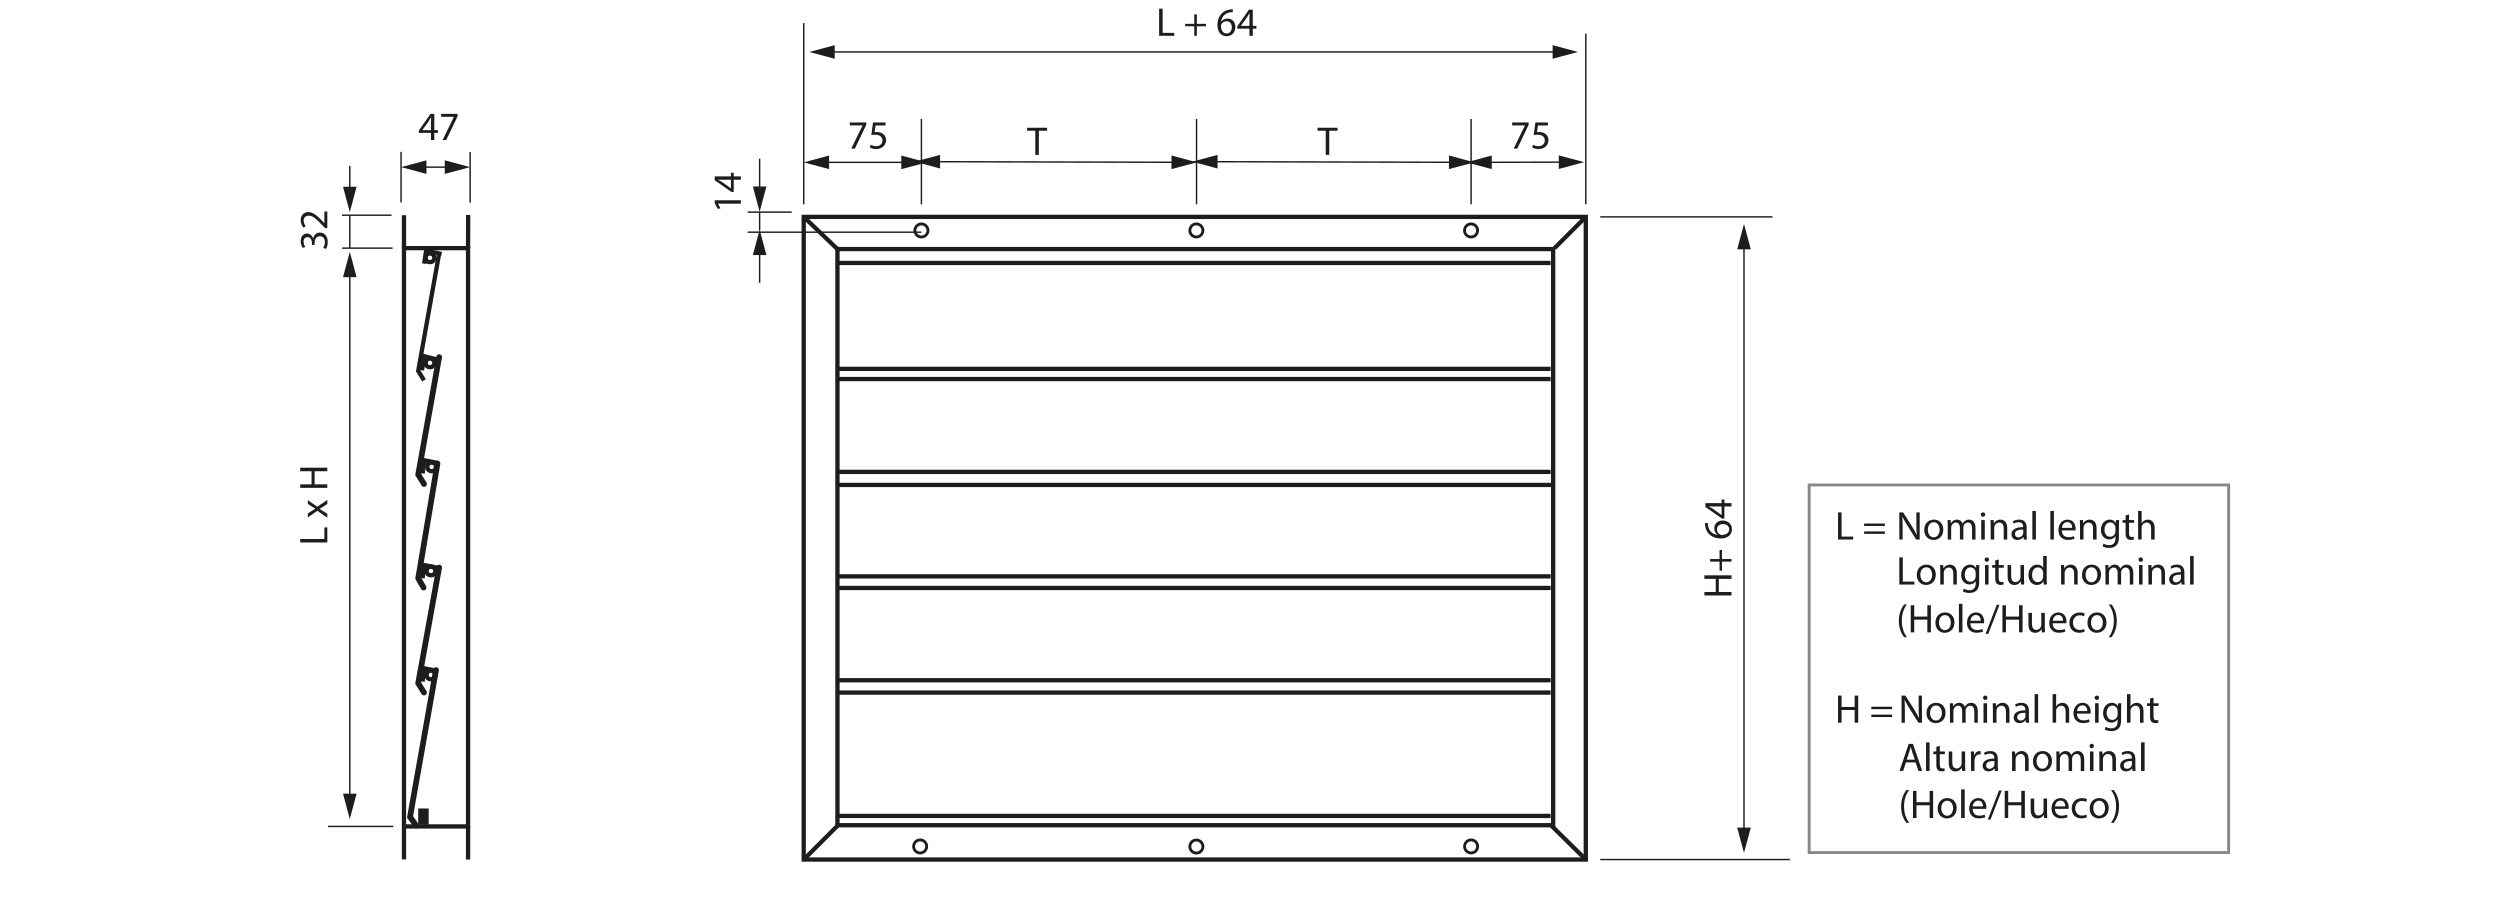 <?xml version="1.0" encoding="UTF-8"?>
<svg id="Capa_1" xmlns="http://www.w3.org/2000/svg" version="1.1" viewBox="0 0 435.274 158.223">
  <!-- Generator: Adobe Illustrator 29.2.1, SVG Export Plug-In . SVG Version: 2.1.0 Build 116)  -->
  <g>
    <path d="M320.022,89.215h.609v4.209h2.018v.512h-2.627v-4.721Z" fill="#1d1d1b"/>
    <path d="M324.558,91.575v-.42h3.614v.42h-3.614ZM324.558,92.948v-.421h3.614v.421h-3.614Z" fill="#1d1d1b"/>
  </g>
  <g>
    <path d="M330.69,93.936v-4.721h.665l1.514,2.389c.35.553.623,1.051.847,1.533l.015-.007c-.057-.63-.07-1.204-.07-1.939v-1.976h.574v4.721h-.616l-1.499-2.396c-.329-.525-.645-1.064-.883-1.575l-.021.007c.035.595.049,1.162.049,1.946v2.018h-.574Z" fill="#1d1d1b"/>
    <path d="M338.342,92.213c0,1.253-.868,1.8-1.688,1.8-.917,0-1.624-.673-1.624-1.744,0-1.135.742-1.8,1.681-1.8.974,0,1.632.707,1.632,1.744ZM335.652,92.248c0,.742.427,1.303,1.029,1.303.589,0,1.029-.554,1.029-1.317,0-.574-.287-1.303-1.016-1.303s-1.043.673-1.043,1.317Z" fill="#1d1d1b"/>
    <path d="M339.118,91.463c0-.35-.008-.637-.028-.917h.539l.028.546h.021c.189-.322.505-.623,1.064-.623.463,0,.812.28.96.68h.014c.105-.189.238-.337.379-.441.203-.154.427-.238.749-.238.448,0,1.113.294,1.113,1.471v1.996h-.602v-1.919c0-.651-.238-1.044-.736-1.044-.35,0-.623.26-.728.561-.028.084-.05.196-.05.309v2.094h-.602v-2.031c0-.539-.238-.932-.708-.932-.385,0-.665.309-.763.616-.035.092-.05.196-.05.302v2.045h-.602v-2.473Z" fill="#1d1d1b"/>
    <path d="M345.642,89.593c.008.211-.146.379-.392.379-.218,0-.371-.168-.371-.379,0-.217.161-.385.385-.385.231,0,.378.168.378.385ZM344.956,93.936v-3.39h.616v3.39h-.616Z" fill="#1d1d1b"/>
    <path d="M346.594,91.463c0-.35-.008-.637-.028-.917h.546l.035.561h.014c.169-.322.561-.638,1.121-.638.469,0,1.197.28,1.197,1.442v2.024h-.616v-1.954c0-.546-.203-1.002-.784-1.002-.406,0-.722.288-.826.631-.028.077-.042.182-.042.287v2.038h-.616v-2.473Z" fill="#1d1d1b"/>
    <path d="M352.356,93.936l-.05-.427h-.021c-.189.266-.554.504-1.037.504-.686,0-1.036-.483-1.036-.974,0-.819.729-1.268,2.038-1.261v-.07c0-.28-.077-.784-.771-.784-.315,0-.645.098-.883.252l-.14-.406c.28-.182.687-.301,1.113-.301,1.037,0,1.289.707,1.289,1.387v1.268c0,.294.014.581.056.812h-.56ZM352.264,92.206c-.672-.015-1.436.104-1.436.763,0,.399.267.589.581.589.441,0,.722-.28.82-.567.021-.063.034-.133.034-.196v-.588Z" fill="#1d1d1b"/>
    <path d="M353.853,88.963h.616v4.973h-.616v-4.973Z" fill="#1d1d1b"/>
    <path d="M356.988,88.963h.616v4.973h-.616v-4.973Z" fill="#1d1d1b"/>
    <path d="M358.983,92.353c.014.834.546,1.177,1.163,1.177.44,0,.707-.077.938-.175l.104.441c-.217.098-.588.21-1.128.21-1.043,0-1.666-.687-1.666-1.709s.602-1.828,1.59-1.828c1.106,0,1.4.974,1.4,1.597,0,.126-.014.225-.021.287h-2.381ZM360.79,91.911c.007-.392-.161-1.001-.854-1.001-.623,0-.896.574-.945,1.001h1.8Z" fill="#1d1d1b"/>
    <path d="M362.148,91.463c0-.35-.008-.637-.028-.917h.546l.035.561h.014c.169-.322.561-.638,1.121-.638.469,0,1.197.28,1.197,1.442v2.024h-.616v-1.954c0-.546-.203-1.002-.784-1.002-.406,0-.722.288-.826.631-.028.077-.042.182-.042.287v2.038h-.616v-2.473Z" fill="#1d1d1b"/>
    <path d="M368.952,90.546c-.014.245-.027.519-.027.932v1.968c0,.777-.154,1.254-.483,1.548-.329.309-.806.406-1.233.406-.406,0-.854-.098-1.127-.28l.154-.469c.224.14.574.266.994.266.63,0,1.093-.329,1.093-1.184v-.378h-.015c-.188.314-.553.567-1.078.567-.841,0-1.442-.715-1.442-1.653,0-1.148.749-1.8,1.526-1.8.588,0,.91.308,1.058.588h.014l.028-.511h.539ZM368.315,91.884c0-.105-.008-.196-.035-.28-.112-.357-.413-.651-.861-.651-.589,0-1.009.497-1.009,1.281,0,.666.336,1.219,1.001,1.219.379,0,.722-.238.854-.63.035-.105.05-.225.05-.329v-.609Z" fill="#1d1d1b"/>
    <path d="M370.688,89.572v.974h.882v.469h-.882v1.828c0,.421.119.658.462.658.161,0,.28-.021.357-.042l.028.463c-.119.049-.309.084-.547.084-.287,0-.519-.092-.665-.26-.175-.182-.238-.482-.238-.882v-1.85h-.525v-.469h.525v-.812l.603-.161Z" fill="#1d1d1b"/>
    <path d="M372.263,88.963h.616v2.115h.014c.098-.175.252-.329.441-.435.182-.104.399-.175.63-.175.455,0,1.184.28,1.184,1.449v2.018h-.616v-1.947c0-.546-.203-1.009-.784-1.009-.399,0-.715.28-.826.617-.035.084-.042.175-.042.294v2.045h-.616v-4.973Z" fill="#1d1d1b"/>
  </g>
  <g>
    <path d="M330.689,97.052h.609v4.209h2.018v.512h-2.627v-4.721Z" fill="#1d1d1b"/>
    <path d="M337.039,100.05c0,1.253-.868,1.8-1.688,1.8-.917,0-1.624-.673-1.624-1.744,0-1.135.742-1.8,1.681-1.8.974,0,1.632.707,1.632,1.744ZM334.35,100.085c0,.742.427,1.303,1.029,1.303.589,0,1.029-.554,1.029-1.317,0-.574-.287-1.303-1.016-1.303s-1.043.673-1.043,1.317Z" fill="#1d1d1b"/>
    <path d="M337.815,99.3c0-.35-.008-.637-.028-.917h.546l.035.561h.014c.169-.322.561-.638,1.121-.638.469,0,1.197.28,1.197,1.442v2.024h-.616v-1.954c0-.546-.203-1.002-.784-1.002-.406,0-.722.288-.826.631-.028.077-.042.182-.042.287v2.038h-.616v-2.473Z" fill="#1d1d1b"/>
    <path d="M344.62,98.383c-.014.245-.027.519-.027.932v1.968c0,.777-.154,1.254-.483,1.548-.329.309-.806.406-1.233.406-.406,0-.854-.098-1.127-.28l.154-.469c.224.14.574.266.994.266.63,0,1.093-.329,1.093-1.184v-.378h-.015c-.188.314-.553.567-1.078.567-.841,0-1.442-.715-1.442-1.653,0-1.148.749-1.8,1.526-1.8.588,0,.91.308,1.058.588h.014l.028-.511h.539ZM343.983,99.721c0-.105-.008-.196-.035-.28-.112-.357-.413-.651-.861-.651-.589,0-1.009.497-1.009,1.281,0,.666.336,1.219,1.001,1.219.379,0,.722-.238.854-.63.035-.105.05-.225.05-.329v-.609Z" fill="#1d1d1b"/>
    <path d="M346.298,97.43c.008.211-.146.379-.392.379-.218,0-.371-.168-.371-.379,0-.217.161-.385.385-.385.231,0,.378.168.378.385ZM345.612,101.772v-3.39h.616v3.39h-.616Z" fill="#1d1d1b"/>
    <path d="M347.993,97.409v.974h.882v.469h-.882v1.828c0,.421.119.658.462.658.161,0,.28-.021.357-.042l.028.463c-.119.049-.309.084-.547.084-.287,0-.519-.092-.665-.26-.175-.182-.238-.482-.238-.882v-1.85h-.525v-.469h.525v-.812l.603-.161Z" fill="#1d1d1b"/>
    <path d="M352.403,100.848c0,.351.007.658.028.925h-.547l-.034-.554h-.015c-.161.273-.518.631-1.12.631-.532,0-1.17-.294-1.17-1.485v-1.981h.616v1.877c0,.645.196,1.078.757,1.078.413,0,.7-.287.812-.56.035-.092.056-.203.056-.315v-2.08h.616v2.465Z" fill="#1d1d1b"/>
    <path d="M356.352,96.8v4.098c0,.301.008.644.028.875h-.554l-.027-.588h-.015c-.188.378-.602.665-1.155.665-.819,0-1.449-.693-1.449-1.723-.008-1.128.693-1.821,1.52-1.821.519,0,.868.245,1.022.519h.014v-2.024h.616ZM355.735,99.763c0-.077-.007-.183-.027-.26-.092-.392-.428-.714-.89-.714-.638,0-1.016.561-1.016,1.31,0,.687.336,1.254,1.001,1.254.414,0,.792-.273.904-.735.021-.084.027-.168.027-.267v-.588Z" fill="#1d1d1b"/>
    <path d="M358.856,99.3c0-.35-.008-.637-.028-.917h.546l.035.561h.014c.169-.322.561-.638,1.121-.638.469,0,1.197.28,1.197,1.442v2.024h-.616v-1.954c0-.546-.203-1.002-.784-1.002-.406,0-.722.288-.826.631-.028.077-.042.182-.042.287v2.038h-.616v-2.473Z" fill="#1d1d1b"/>
    <path d="M365.809,100.05c0,1.253-.868,1.8-1.688,1.8-.917,0-1.624-.673-1.624-1.744,0-1.135.742-1.8,1.681-1.8.974,0,1.632.707,1.632,1.744ZM363.119,100.085c0,.742.427,1.303,1.029,1.303.589,0,1.029-.554,1.029-1.317,0-.574-.287-1.303-1.016-1.303s-1.043.673-1.043,1.317Z" fill="#1d1d1b"/>
    <path d="M366.584,99.3c0-.35-.008-.637-.028-.917h.539l.028.546h.021c.189-.322.505-.623,1.064-.623.463,0,.812.28.96.68h.014c.105-.189.238-.337.379-.441.203-.154.427-.238.749-.238.448,0,1.113.294,1.113,1.471v1.996h-.602v-1.919c0-.651-.238-1.044-.736-1.044-.35,0-.623.26-.728.561-.028.084-.05.196-.05.309v2.094h-.602v-2.031c0-.539-.238-.932-.708-.932-.385,0-.665.309-.763.616-.035.092-.05.196-.05.302v2.045h-.602v-2.473Z" fill="#1d1d1b"/>
    <path d="M373.108,97.43c.008.211-.146.379-.392.379-.218,0-.371-.168-.371-.379,0-.217.161-.385.385-.385.231,0,.378.168.378.385ZM372.423,101.772v-3.39h.616v3.39h-.616Z" fill="#1d1d1b"/>
    <path d="M374.061,99.3c0-.35-.008-.637-.028-.917h.546l.035.561h.014c.169-.322.561-.638,1.121-.638.469,0,1.197.28,1.197,1.442v2.024h-.616v-1.954c0-.546-.203-1.002-.784-1.002-.406,0-.722.288-.826.631-.028.077-.042.182-.042.287v2.038h-.616v-2.473Z" fill="#1d1d1b"/>
    <path d="M379.822,101.772l-.05-.427h-.021c-.189.266-.554.504-1.037.504-.686,0-1.036-.483-1.036-.974,0-.819.729-1.268,2.038-1.261v-.07c0-.28-.077-.784-.771-.784-.315,0-.645.098-.883.252l-.14-.406c.28-.182.687-.301,1.113-.301,1.037,0,1.289.707,1.289,1.387v1.268c0,.294.014.581.056.812h-.56ZM379.731,100.043c-.672-.015-1.436.104-1.436.763,0,.399.267.589.581.589.441,0,.722-.28.82-.567.021-.063.034-.133.034-.196v-.588Z" fill="#1d1d1b"/>
    <path d="M381.319,96.8h.616v4.973h-.616v-4.973Z" fill="#1d1d1b"/>
  </g>
  <g>
    <path d="M332.005,105.238c-.511.687-.882,1.597-.882,2.864,0,1.247.385,2.144.882,2.844h-.482c-.441-.581-.918-1.478-.918-2.844.007-1.38.477-2.276.918-2.864h.482Z" fill="#1d1d1b"/>
    <path d="M333.286,105.378v1.976h2.283v-1.976h.616v4.721h-.616v-2.213h-2.283v2.213h-.609v-4.721h.609Z" fill="#1d1d1b"/>
    <path d="M340.287,108.376c0,1.253-.868,1.8-1.688,1.8-.917,0-1.624-.673-1.624-1.744,0-1.135.742-1.8,1.681-1.8.974,0,1.632.707,1.632,1.744ZM337.598,108.411c0,.742.427,1.303,1.029,1.303.589,0,1.029-.554,1.029-1.317,0-.574-.287-1.303-1.016-1.303s-1.043.673-1.043,1.317Z" fill="#1d1d1b"/>
    <path d="M341.063,105.126h.616v4.973h-.616v-4.973Z" fill="#1d1d1b"/>
    <path d="M343.058,108.516c.014.834.546,1.177,1.163,1.177.44,0,.707-.077.938-.175l.104.441c-.217.098-.588.21-1.128.21-1.043,0-1.666-.687-1.666-1.709s.602-1.828,1.59-1.828c1.106,0,1.4.974,1.4,1.597,0,.126-.014.225-.021.287h-2.381ZM344.864,108.074c.007-.392-.161-1.001-.854-1.001-.623,0-.896.574-.945,1.001h1.8Z" fill="#1d1d1b"/>
    <path d="M345.703,110.379l1.954-5.078h.476l-1.961,5.078h-.469Z" fill="#1d1d1b"/>
    <path d="M349.253,105.378v1.976h2.283v-1.976h.616v4.721h-.616v-2.213h-2.283v2.213h-.609v-4.721h.609Z" fill="#1d1d1b"/>
    <path d="M356.023,109.174c0,.351.007.658.028.925h-.547l-.034-.554h-.015c-.161.273-.518.631-1.12.631-.532,0-1.17-.294-1.17-1.485v-1.981h.616v1.877c0,.645.196,1.078.757,1.078.413,0,.7-.287.812-.56.035-.092.056-.203.056-.315v-2.08h.616v2.465Z" fill="#1d1d1b"/>
    <path d="M357.387,108.516c.014.834.546,1.177,1.162,1.177.441,0,.708-.077.939-.175l.104.441c-.217.098-.588.21-1.128.21-1.043,0-1.666-.687-1.666-1.709s.602-1.828,1.59-1.828c1.106,0,1.4.974,1.4,1.597,0,.126-.014.225-.021.287h-2.381ZM359.193,108.074c.007-.392-.161-1.001-.854-1.001-.623,0-.896.574-.945,1.001h1.8Z" fill="#1d1d1b"/>
    <path d="M362.967,109.973c-.161.084-.519.196-.974.196-1.022,0-1.688-.693-1.688-1.73,0-1.043.714-1.8,1.82-1.8.364,0,.687.091.854.175l-.14.477c-.147-.084-.379-.161-.715-.161-.777,0-1.197.574-1.197,1.282,0,.784.504,1.268,1.177,1.268.35,0,.581-.092.756-.168l.105.462Z" fill="#1d1d1b"/>
    <path d="M366.754,108.376c0,1.253-.868,1.8-1.688,1.8-.917,0-1.624-.673-1.624-1.744,0-1.135.742-1.8,1.681-1.8.974,0,1.632.707,1.632,1.744ZM364.065,108.411c0,.742.427,1.303,1.029,1.303.589,0,1.029-.554,1.029-1.317,0-.574-.287-1.303-1.016-1.303s-1.043.673-1.043,1.317Z" fill="#1d1d1b"/>
    <path d="M367.157,110.946c.498-.693.883-1.604.883-2.865,0-1.253-.378-2.149-.883-2.843h.477c.448.574.918,1.471.918,2.851,0,1.372-.47,2.262-.918,2.857h-.477Z" fill="#1d1d1b"/>
  </g>
  <g>
    <path d="M320.631,121.109v1.976h2.283v-1.976h.616v4.721h-.616v-2.213h-2.283v2.213h-.609v-4.721h.609Z" fill="#1d1d1b"/>
    <path d="M325.817,123.47v-.42h3.614v.42h-3.614ZM325.817,124.843v-.421h3.614v.421h-3.614Z" fill="#1d1d1b"/>
  </g>
  <g>
    <path d="M331.081,125.83v-4.721h.665l1.514,2.389c.35.553.623,1.051.847,1.533l.015-.007c-.057-.63-.07-1.204-.07-1.939v-1.976h.574v4.721h-.616l-1.499-2.396c-.329-.525-.645-1.064-.883-1.575l-.021.007c.035.595.049,1.162.049,1.946v2.018h-.574Z" fill="#1d1d1b"/>
    <path d="M338.733,124.107c0,1.253-.868,1.8-1.688,1.8-.917,0-1.624-.673-1.624-1.744,0-1.135.742-1.8,1.681-1.8.974,0,1.632.707,1.632,1.744ZM336.044,124.143c0,.742.427,1.303,1.029,1.303.589,0,1.029-.554,1.029-1.317,0-.574-.287-1.303-1.016-1.303s-1.043.673-1.043,1.317Z" fill="#1d1d1b"/>
    <path d="M339.51,123.357c0-.35-.008-.637-.028-.917h.539l.028.546h.021c.189-.322.505-.623,1.064-.623.463,0,.812.28.96.68h.014c.105-.189.238-.337.379-.441.203-.154.427-.238.749-.238.448,0,1.113.294,1.113,1.471v1.996h-.602v-1.919c0-.651-.238-1.044-.736-1.044-.35,0-.623.26-.728.561-.028.084-.05.196-.05.309v2.094h-.602v-2.031c0-.539-.238-.932-.708-.932-.385,0-.665.309-.763.616-.035.092-.05.196-.05.302v2.045h-.602v-2.473Z" fill="#1d1d1b"/>
    <path d="M346.033,121.487c.008.211-.146.379-.392.379-.218,0-.371-.168-.371-.379,0-.217.161-.385.385-.385.231,0,.378.168.378.385ZM345.348,125.83v-3.39h.616v3.39h-.616Z" fill="#1d1d1b"/>
    <path d="M346.985,123.357c0-.35-.008-.637-.028-.917h.546l.035.561h.014c.169-.322.561-.638,1.121-.638.469,0,1.197.28,1.197,1.442v2.024h-.616v-1.954c0-.546-.203-1.002-.784-1.002-.406,0-.722.288-.826.631-.028.077-.042.182-.042.287v2.038h-.616v-2.473Z" fill="#1d1d1b"/>
    <path d="M352.747,125.83l-.05-.427h-.021c-.189.266-.554.504-1.037.504-.686,0-1.036-.483-1.036-.974,0-.819.729-1.268,2.038-1.261v-.07c0-.28-.077-.784-.771-.784-.315,0-.645.098-.883.252l-.14-.406c.28-.182.687-.301,1.113-.301,1.037,0,1.289.707,1.289,1.387v1.268c0,.294.014.581.056.812h-.56ZM352.655,124.101c-.672-.015-1.436.104-1.436.763,0,.399.267.589.581.589.441,0,.722-.28.82-.567.021-.063.034-.133.034-.196v-.588Z" fill="#1d1d1b"/>
    <path d="M354.244,120.857h.616v4.973h-.616v-4.973Z" fill="#1d1d1b"/>
    <path d="M357.38,120.857h.616v2.115h.014c.098-.175.252-.329.441-.435.182-.104.399-.175.63-.175.455,0,1.184.28,1.184,1.449v2.018h-.616v-1.947c0-.546-.203-1.009-.784-1.009-.399,0-.715.28-.826.617-.035.084-.042.175-.042.294v2.045h-.616v-4.973Z" fill="#1d1d1b"/>
    <path d="M361.608,124.247c.014.834.546,1.177,1.163,1.177.44,0,.707-.077.938-.175l.104.441c-.217.098-.588.21-1.128.21-1.043,0-1.666-.687-1.666-1.709s.602-1.828,1.59-1.828c1.106,0,1.4.974,1.4,1.597,0,.126-.014.225-.021.287h-2.381ZM363.415,123.806c.007-.392-.161-1.001-.854-1.001-.623,0-.896.574-.945,1.001h1.8Z" fill="#1d1d1b"/>
    <path d="M365.458,121.487c.008.211-.146.379-.392.379-.218,0-.371-.168-.371-.379,0-.217.161-.385.385-.385.231,0,.378.168.378.385ZM364.773,125.83v-3.39h.616v3.39h-.616Z" fill="#1d1d1b"/>
    <path d="M369.33,122.44c-.014.245-.027.519-.027.932v1.968c0,.777-.154,1.254-.483,1.548-.329.309-.806.406-1.233.406-.406,0-.854-.098-1.127-.28l.154-.469c.224.14.574.266.994.266.63,0,1.093-.329,1.093-1.184v-.378h-.015c-.188.314-.553.567-1.078.567-.841,0-1.442-.715-1.442-1.653,0-1.148.749-1.8,1.526-1.8.588,0,.91.308,1.058.588h.014l.028-.511h.539ZM368.693,123.778c0-.105-.008-.196-.035-.28-.112-.357-.413-.651-.861-.651-.589,0-1.009.497-1.009,1.281,0,.666.336,1.219,1.001,1.219.379,0,.722-.238.854-.63.035-.105.05-.225.05-.329v-.609Z" fill="#1d1d1b"/>
    <path d="M370.323,120.857h.616v2.115h.014c.098-.175.252-.329.441-.435.182-.104.399-.175.63-.175.455,0,1.184.28,1.184,1.449v2.018h-.616v-1.947c0-.546-.203-1.009-.784-1.009-.399,0-.715.28-.826.617-.035.084-.042.175-.042.294v2.045h-.616v-4.973Z" fill="#1d1d1b"/>
    <path d="M374.95,121.467v.974h.882v.469h-.882v1.828c0,.421.119.658.462.658.161,0,.28-.021.357-.042l.028.463c-.119.049-.309.084-.547.084-.287,0-.519-.092-.665-.26-.175-.182-.238-.482-.238-.882v-1.85h-.525v-.469h.525v-.812l.603-.161Z" fill="#1d1d1b"/>
    <path d="M331.845,132.746l-.49,1.484h-.631l1.604-4.721h.735l1.61,4.721h-.651l-.504-1.484h-1.674ZM333.393,132.27l-.463-1.358c-.104-.309-.175-.589-.245-.862h-.014c-.07.28-.147.567-.238.854l-.462,1.366h1.422Z" fill="#1d1d1b"/>
    <path d="M335.345,129.258h.616v4.973h-.616v-4.973Z" fill="#1d1d1b"/>
    <path d="M337.738,129.867v.974h.882v.469h-.882v1.828c0,.421.119.658.462.658.161,0,.28-.021.357-.042l.028.463c-.119.049-.309.084-.547.084-.287,0-.519-.092-.665-.26-.175-.182-.238-.482-.238-.882v-1.85h-.525v-.469h.525v-.812l.603-.161Z" fill="#1d1d1b"/>
    <path d="M342.149,133.306c0,.351.007.658.028.925h-.547l-.034-.554h-.015c-.161.273-.518.631-1.12.631-.532,0-1.17-.294-1.17-1.485v-1.981h.616v1.877c0,.645.196,1.078.757,1.078.413,0,.7-.287.812-.56.035-.092.056-.203.056-.315v-2.08h.616v2.465Z" fill="#1d1d1b"/>
    <path d="M343.17,131.898c0-.399-.008-.742-.028-1.058h.539l.021.665h.027c.154-.455.525-.742.938-.742.07,0,.119.007.176.021v.582c-.063-.015-.126-.021-.211-.021-.434,0-.742.329-.826.792-.014.084-.027.182-.027.287v1.807h-.609v-2.332Z" fill="#1d1d1b"/>
    <path d="M347.336,134.23l-.05-.427h-.021c-.189.266-.554.504-1.037.504-.686,0-1.036-.483-1.036-.974,0-.819.729-1.268,2.038-1.261v-.07c0-.28-.077-.784-.771-.784-.315,0-.645.098-.883.252l-.14-.406c.28-.182.687-.301,1.113-.301,1.037,0,1.289.707,1.289,1.387v1.268c0,.294.014.581.056.812h-.56ZM347.244,132.501c-.672-.015-1.436.104-1.436.763,0,.399.267.589.581.589.441,0,.722-.28.82-.567.021-.063.034-.133.034-.196v-.588Z" fill="#1d1d1b"/>
    <path d="M350.317,131.758c0-.35-.008-.637-.028-.917h.546l.035.561h.014c.169-.322.561-.638,1.121-.638.469,0,1.197.28,1.197,1.442v2.024h-.616v-1.954c0-.546-.203-1.002-.784-1.002-.406,0-.722.288-.826.631-.028.077-.042.182-.042.287v2.038h-.616v-2.473Z" fill="#1d1d1b"/>
    <path d="M357.27,132.508c0,1.253-.868,1.8-1.688,1.8-.917,0-1.624-.673-1.624-1.744,0-1.135.742-1.8,1.681-1.8.974,0,1.632.707,1.632,1.744ZM354.58,132.543c0,.742.427,1.303,1.029,1.303.589,0,1.029-.554,1.029-1.317,0-.574-.287-1.303-1.016-1.303s-1.043.673-1.043,1.317Z" fill="#1d1d1b"/>
    <path d="M358.045,131.758c0-.35-.008-.637-.028-.917h.539l.028.546h.021c.189-.322.505-.623,1.064-.623.463,0,.812.28.96.68h.014c.105-.189.238-.337.379-.441.203-.154.427-.238.749-.238.448,0,1.113.294,1.113,1.471v1.996h-.602v-1.919c0-.651-.238-1.044-.736-1.044-.35,0-.623.26-.728.561-.028.084-.05.196-.05.309v2.094h-.602v-2.031c0-.539-.238-.932-.708-.932-.385,0-.665.309-.763.616-.035.092-.05.196-.05.302v2.045h-.602v-2.473Z" fill="#1d1d1b"/>
    <path d="M364.568,129.888c.008.211-.146.379-.392.379-.218,0-.371-.168-.371-.379,0-.217.161-.385.385-.385.231,0,.378.168.378.385ZM363.883,134.23v-3.39h.616v3.39h-.616Z" fill="#1d1d1b"/>
    <path d="M365.522,131.758c0-.35-.008-.637-.028-.917h.546l.035.561h.014c.169-.322.561-.638,1.121-.638.469,0,1.197.28,1.197,1.442v2.024h-.616v-1.954c0-.546-.203-1.002-.784-1.002-.406,0-.722.288-.826.631-.028.077-.042.182-.042.287v2.038h-.616v-2.473Z" fill="#1d1d1b"/>
    <path d="M371.283,134.23l-.05-.427h-.021c-.189.266-.554.504-1.037.504-.686,0-1.036-.483-1.036-.974,0-.819.729-1.268,2.038-1.261v-.07c0-.28-.077-.784-.771-.784-.315,0-.645.098-.883.252l-.14-.406c.28-.182.687-.301,1.113-.301,1.037,0,1.289.707,1.289,1.387v1.268c0,.294.014.581.056.812h-.56ZM371.191,132.501c-.672-.015-1.436.104-1.436.763,0,.399.267.589.581.589.441,0,.722-.28.82-.567.021-.063.034-.133.034-.196v-.588Z" fill="#1d1d1b"/>
    <path d="M372.78,129.258h.616v4.973h-.616v-4.973Z" fill="#1d1d1b"/>
  </g>
  <g>
    <path d="M332.398,137.56c-.511.687-.882,1.597-.882,2.864,0,1.247.385,2.144.882,2.844h-.482c-.441-.581-.918-1.478-.918-2.844.007-1.38.477-2.276.918-2.864h.482Z" fill="#1d1d1b"/>
    <path d="M333.679,137.699v1.976h2.283v-1.976h.616v4.721h-.616v-2.213h-2.283v2.213h-.609v-4.721h.609Z" fill="#1d1d1b"/>
    <path d="M340.68,140.697c0,1.253-.868,1.8-1.688,1.8-.917,0-1.624-.673-1.624-1.744,0-1.135.742-1.8,1.681-1.8.974,0,1.632.707,1.632,1.744ZM337.99,140.732c0,.742.427,1.303,1.029,1.303.589,0,1.029-.554,1.029-1.317,0-.574-.287-1.303-1.016-1.303s-1.043.673-1.043,1.317Z" fill="#1d1d1b"/>
    <path d="M341.455,137.447h.616v4.973h-.616v-4.973Z" fill="#1d1d1b"/>
    <path d="M343.45,140.837c.014.834.546,1.177,1.163,1.177.44,0,.707-.077.938-.175l.104.441c-.217.098-.588.21-1.128.21-1.043,0-1.666-.687-1.666-1.709s.602-1.828,1.59-1.828c1.106,0,1.4.974,1.4,1.597,0,.126-.014.225-.021.287h-2.381ZM345.257,140.396c.007-.392-.161-1.001-.854-1.001-.623,0-.896.574-.945,1.001h1.8Z" fill="#1d1d1b"/>
    <path d="M346.096,142.7l1.954-5.078h.476l-1.961,5.078h-.469Z" fill="#1d1d1b"/>
    <path d="M349.646,137.699v1.976h2.283v-1.976h.616v4.721h-.616v-2.213h-2.283v2.213h-.609v-4.721h.609Z" fill="#1d1d1b"/>
    <path d="M356.415,141.495c0,.351.007.658.028.925h-.547l-.034-.554h-.015c-.161.273-.518.631-1.12.631-.532,0-1.17-.294-1.17-1.485v-1.981h.616v1.877c0,.645.196,1.078.757,1.078.413,0,.7-.287.812-.56.035-.092.056-.203.056-.315v-2.08h.616v2.465Z" fill="#1d1d1b"/>
    <path d="M357.779,140.837c.014.834.546,1.177,1.162,1.177.441,0,.708-.077.939-.175l.104.441c-.217.098-.588.21-1.128.21-1.043,0-1.666-.687-1.666-1.709s.602-1.828,1.59-1.828c1.106,0,1.4.974,1.4,1.597,0,.126-.014.225-.021.287h-2.381ZM359.586,140.396c.007-.392-.161-1.001-.854-1.001-.623,0-.896.574-.945,1.001h1.8Z" fill="#1d1d1b"/>
    <path d="M363.359,142.294c-.161.084-.519.196-.974.196-1.022,0-1.688-.693-1.688-1.73,0-1.043.714-1.8,1.82-1.8.364,0,.687.091.854.175l-.14.477c-.147-.084-.379-.161-.715-.161-.777,0-1.197.574-1.197,1.282,0,.784.504,1.268,1.177,1.268.35,0,.581-.092.756-.168l.105.462Z" fill="#1d1d1b"/>
    <path d="M367.147,140.697c0,1.253-.868,1.8-1.688,1.8-.917,0-1.624-.673-1.624-1.744,0-1.135.742-1.8,1.681-1.8.974,0,1.632.707,1.632,1.744ZM364.457,140.732c0,.742.427,1.303,1.029,1.303.589,0,1.029-.554,1.029-1.317,0-.574-.287-1.303-1.016-1.303s-1.043.673-1.043,1.317Z" fill="#1d1d1b"/>
    <path d="M367.55,143.268c.498-.693.883-1.604.883-2.865,0-1.253-.378-2.149-.883-2.843h.477c.448.574.918,1.471.918,2.851,0,1.372-.47,2.262-.918,2.857h-.477Z" fill="#1d1d1b"/>
  </g>
  <rect x="314.987" y="84.435" width="73.043" height="64.002" fill="none" stroke="#878787" stroke-width=".5"/>
  <g>
    <path d="M56.282,43.166c.111-.176.287-.582.287-1.009,0-.792-.505-1.036-.883-1.03-.638.008-.91.582-.91,1.178v.343h-.463v-.343c0-.449-.23-1.016-.771-1.016-.364,0-.686.23-.686.798,0,.364.161.714.301.911l-.448.16c-.175-.238-.351-.699-.351-1.189,0-.896.532-1.303,1.086-1.303.47,0,.868.279,1.071.84h.015c.111-.561.532-1.016,1.169-1.016.729,0,1.366.567,1.366,1.66,0,.512-.161.959-.309,1.184l-.476-.168Z" fill="#1d1d1b"/>
    <path d="M56.989,39.723h-.378l-.47-.484c-1.106-1.162-1.694-1.688-2.381-1.694-.463,0-.89.224-.89.903,0,.413.21.756.385.967l-.434.195c-.267-.314-.463-.763-.463-1.288,0-.98.673-1.394,1.324-1.394.841,0,1.52.609,2.444,1.568l.336.364h.014v-2.045h.512v2.907Z" fill="#1d1d1b"/>
  </g>
  <g>
    <path d="M125.01,35.457v.015l.428.791-.47.119-.532-.995v-.524h4.553v.595h-3.979Z" fill="#1d1d1b"/>
    <path d="M128.988,31.299h-1.239v2.115h-.406l-2.907-2.031v-.665h2.83v-.638h.483v.638h1.239v.581ZM127.266,31.299h-1.521c-.237,0-.476-.006-.714-.021v.021c.266.141.462.252.672.379l1.548,1.113h.015v-1.492Z" fill="#1d1d1b"/>
  </g>
  <g>
    <path d="M75.035,24.375v-1.239h-2.115v-.406l2.031-2.907h.665v2.83h.638v.483h-.638v1.239h-.581ZM75.035,22.652v-1.521c0-.237.007-.476.021-.714h-.021c-.141.266-.252.462-.379.672l-1.113,1.548v.015h1.492Z" fill="#1d1d1b"/>
    <path d="M79.677,19.822v.406l-1.982,4.146h-.638l1.976-4.027v-.014h-2.228v-.512h2.872Z" fill="#1d1d1b"/>
  </g>
  <g>
    <path d="M201.816,1.511h.609v4.209h2.018v.512h-2.627V1.511Z" fill="#1d1d1b"/>
    <path d="M208.383,2.506v1.646h1.583v.42h-1.583v1.66h-.448v-1.66h-1.582v-.42h1.582v-1.646h.448Z" fill="#1d1d1b"/>
    <path d="M214.642,2.113c-.126-.007-.287,0-.462.028-.967.161-1.478.868-1.583,1.617h.021c.217-.287.595-.525,1.1-.525.805,0,1.372.582,1.372,1.472,0,.833-.567,1.604-1.513,1.604-.974,0-1.61-.757-1.61-1.94,0-.896.321-1.604.77-2.052.379-.371.883-.603,1.457-.673.183-.027.336-.034.448-.034v.504ZM214.467,4.739c0-.651-.371-1.043-.938-1.043-.371,0-.715.23-.883.561-.042.069-.069.16-.069.272.014.75.356,1.303,1.001,1.303.532,0,.89-.441.89-1.093Z" fill="#1d1d1b"/>
    <path d="M217.539,6.231v-1.239h-2.115v-.406l2.031-2.907h.665v2.83h.638v.483h-.638v1.239h-.581ZM217.539,4.509v-1.521c0-.237.007-.476.021-.714h-.021c-.14.266-.252.462-.378.672l-1.113,1.548v.015h1.491Z" fill="#1d1d1b"/>
  </g>
  <path d="M180.257,22.761h-1.436v-.519h3.494v.519h-1.442v4.202h-.616v-4.202Z" fill="#1d1d1b"/>
  <path d="M230.822,22.761h-1.436v-.519h3.494v.519h-1.442v4.202h-.616v-4.202Z" fill="#1d1d1b"/>
  <g>
    <path d="M150.828,21.32v.406l-1.982,4.146h-.637l1.975-4.027v-.014h-2.227v-.512h2.871Z" fill="#1d1d1b"/>
    <path d="M154.181,21.839h-1.736l-.176,1.17c.105-.015.203-.028.371-.028.351,0,.701.077.98.245.357.203.651.596.651,1.17,0,.89-.707,1.555-1.694,1.555-.497,0-.918-.141-1.135-.28l.154-.469c.188.111.561.252.974.252.581,0,1.078-.379,1.078-.988-.007-.588-.399-1.008-1.31-1.008-.259,0-.462.027-.63.049l.294-2.186h2.178v.519Z" fill="#1d1d1b"/>
  </g>
  <g>
    <path d="M266.154,21.32v.406l-1.982,4.146h-.637l1.975-4.027v-.014h-2.227v-.512h2.871Z" fill="#1d1d1b"/>
    <path d="M269.507,21.839h-1.736l-.176,1.17c.105-.015.203-.028.371-.028.351,0,.701.077.98.245.357.203.651.596.651,1.17,0,.89-.707,1.555-1.694,1.555-.497,0-.918-.141-1.135-.28l.154-.469c.188.111.561.252.974.252.581,0,1.078-.379,1.078-.988-.007-.588-.399-1.008-1.31-1.008-.259,0-.462.027-.63.049l.294-2.186h2.178v.519Z" fill="#1d1d1b"/>
  </g>
  <g>
    <path d="M296.75,103.068h1.976v-2.283h-1.976v-.616h4.721v.616h-2.213v2.283h2.213v.609h-4.721v-.609Z" fill="#1d1d1b"/>
    <path d="M297.745,97.335h1.646v-1.583h.42v1.583h1.66v.448h-1.66v1.582h-.42v-1.582h-1.646v-.448Z" fill="#1d1d1b"/>
    <path d="M297.353,91.076c-.007.127,0,.287.028.463.161.967.868,1.478,1.617,1.582v-.021c-.287-.217-.525-.595-.525-1.1,0-.806.582-1.372,1.472-1.372.833,0,1.604.566,1.604,1.512,0,.975-.757,1.611-1.94,1.611-.896,0-1.604-.322-2.052-.771-.371-.378-.603-.882-.673-1.456-.027-.183-.034-.337-.034-.449h.504ZM299.979,91.252c-.651,0-1.043.371-1.043.938,0,.371.23.714.561.882.069.043.16.07.272.07.75-.014,1.303-.357,1.303-1.002,0-.531-.441-.889-1.093-.889Z" fill="#1d1d1b"/>
    <path d="M301.471,88.18h-1.239v2.115h-.406l-2.907-2.031v-.666h2.83v-.637h.483v.637h1.239v.582ZM299.748,88.18h-1.521c-.237,0-.476-.008-.714-.021v.021c.266.14.462.252.672.378l1.548,1.113h.015v-1.491Z" fill="#1d1d1b"/>
  </g>
  <g>
    <path d="M52.268,94.453v-.609h4.209v-2.018h.512v2.627h-4.721Z" fill="#1d1d1b"/>
    <path d="M53.599,89.399l.729-.483c.188-.126.364-.23.553-.344v-.021c-.203-.112-.378-.224-.56-.336l-.722-.477v-.665l1.639,1.155,1.751-1.19v.7l-.764.497c-.196.133-.385.246-.588.365v.014c.203.111.385.23.588.357l.764.49v.679l-1.729-1.204-1.66,1.148v-.687Z" fill="#1d1d1b"/>
    <path d="M52.268,84.331h1.976v-2.283h-1.976v-.616h4.721v.616h-2.213v2.283h2.213v.609h-4.721v-.609Z" fill="#1d1d1b"/>
  </g>
  <rect x="139.934" y="37.762" width="136.168" height="111.893" fill="none" stroke="#1d1d1b" stroke-miterlimit="10" stroke-width=".75"/>
  <rect x="145.808" y="43.366" width="124.611" height="100.312" fill="none" stroke="#1d1d1b" stroke-miterlimit="10" stroke-width=".75"/>
  <circle cx="160.429" cy="40.125" r="1.137" fill="none" stroke="#1d1d1b" stroke-miterlimit="10" stroke-width=".5"/>
  <circle cx="208.3" cy="40.125" r="1.137" fill="none" stroke="#1d1d1b" stroke-miterlimit="10" stroke-width=".5"/>
  <circle cx="208.3" cy="147.393" r="1.137" fill="none" stroke="#1d1d1b" stroke-miterlimit="10" stroke-width=".5"/>
  <circle cx="256.124" cy="40.125" r="1.137" fill="none" stroke="#1d1d1b" stroke-miterlimit="10" stroke-width=".5"/>
  <circle cx="256.132" cy="147.374" r="1.137" fill="none" stroke="#1d1d1b" stroke-miterlimit="10" stroke-width=".5"/>
  <circle cx="160.208" cy="147.374" r="1.137" fill="none" stroke="#1d1d1b" stroke-miterlimit="10" stroke-width=".5"/>
  <line x1="139.934" y1="149.654" x2="145.859" y2="143.729" fill="none" stroke="#1d1d1b" stroke-miterlimit="10" stroke-width=".75"/>
  <line x1="139.934" y1="37.762" x2="145.808" y2="43.366" fill="none" stroke="#1d1d1b" stroke-miterlimit="10" stroke-width=".75"/>
  <line x1="276.103" y1="37.762" x2="270.655" y2="43.209" fill="none" stroke="#1d1d1b" stroke-miterlimit="10" stroke-width=".75"/>
  <line x1="276.103" y1="149.654" x2="270.039" y2="143.677" fill="none" stroke="#1d1d1b" stroke-miterlimit="10" stroke-width=".75"/>
  <line x1="145.808" y1="45.783" x2="269.976" y2="45.783" fill="none" stroke="#1d1d1b" stroke-miterlimit="10" stroke-width=".75"/>
  <line x1="145.808" y1="64.225" x2="269.976" y2="64.225" fill="none" stroke="#1d1d1b" stroke-miterlimit="10" stroke-width=".75"/>
  <line x1="145.808" y1="65.993" x2="269.976" y2="65.993" fill="none" stroke="#1d1d1b" stroke-miterlimit="10" stroke-width=".75"/>
  <line x1="145.555" y1="84.435" x2="270.418" y2="84.435" fill="none" stroke="#1d1d1b" stroke-miterlimit="10" stroke-width=".75"/>
  <line x1="145.808" y1="100.351" x2="269.976" y2="100.351" fill="none" stroke="#1d1d1b" stroke-miterlimit="10" stroke-width=".75"/>
  <line x1="145.808" y1="102.372" x2="269.976" y2="102.372" fill="none" stroke="#1d1d1b" stroke-miterlimit="10" stroke-width=".75"/>
  <line x1="145.808" y1="118.439" x2="269.976" y2="118.439" fill="none" stroke="#1d1d1b" stroke-miterlimit="10" stroke-width=".75"/>
  <line x1="145.808" y1="120.586" x2="269.976" y2="120.586" fill="none" stroke="#1d1d1b" stroke-miterlimit="10" stroke-width=".75"/>
  <line x1="145.808" y1="142.06" x2="269.976" y2="142.06" fill="none" stroke="#1d1d1b" stroke-miterlimit="10" stroke-width=".75"/>
  <line x1="145.808" y1="82.162" x2="269.976" y2="82.162" fill="none" stroke="#1d1d1b" stroke-miterlimit="10" stroke-width=".75"/>
  <polyline points="70.46 143.89 81.494 143.89 81.494 43.2 70.336 43.2" fill="none" stroke="#1d1d1b" stroke-miterlimit="10" stroke-width=".75"/>
  <polyline points="72.45 143.72 71.389 142.236 75.915 116.669" fill="none" stroke="#1d1d1b" stroke-linecap="round" stroke-miterlimit="10"/>
  <polyline points="73.825 120.576 72.815 118.959 76.46 98.821" fill="none" stroke="#1d1d1b" stroke-linecap="round" stroke-miterlimit="10"/>
  <polyline points="73.744 102.296 72.815 100.69 76.167 80.7" fill="none" stroke="#1d1d1b" stroke-linecap="round" stroke-linejoin="round"/>
  <polyline points="73.825 66.224 72.815 64.582 76.46 44.134" fill="none" stroke="#1d1d1b" stroke-miterlimit="10" stroke-width=".75"/>
  <polyline points="73.825 84.27 72.815 82.628 76.46 62.179" fill="none" stroke="#1d1d1b" stroke-linecap="round" stroke-miterlimit="10"/>
  <polyline points="76.882 44.228 74.199 43.627 73.843 45.906" fill="none" stroke="#1d1d1b" stroke-miterlimit="10" stroke-width=".75"/>
  <circle cx="74.87" cy="44.889" r=".755" fill="none" stroke="#1d1d1b" stroke-miterlimit="10" stroke-width=".75"/>
  <circle cx="74.87" cy="63.183" r=".755" fill="none" stroke="#1d1d1b" stroke-miterlimit="10" stroke-width=".75"/>
  <circle cx="75.16" cy="81.291" r=".755" fill="none" stroke="#1d1d1b" stroke-miterlimit="10" stroke-width=".75"/>
  <circle cx="75.031" cy="99.411" r=".755" fill="none" stroke="#1d1d1b" stroke-miterlimit="10" stroke-width=".75"/>
  <circle cx="75.031" cy="117.515" r=".755" fill="none" stroke="#1d1d1b" stroke-miterlimit="10" stroke-width=".75"/>
  <polyline points="76.288 62.643 73.871 62.025 73.46 64.477" fill="none" stroke="#1d1d1b" stroke-miterlimit="10" stroke-width=".75"/>
  <polyline points="76.167 80.599 73.893 80.15 73.573 82.432" fill="none" stroke="#1d1d1b" stroke-miterlimit="10" stroke-width=".75"/>
  <polyline points="76.167 98.847 73.893 98.398 73.573 100.681" fill="none" stroke="#1d1d1b" stroke-miterlimit="10" stroke-width=".75"/>
  <polyline points="76.167 116.823 73.893 116.374 73.573 118.657" fill="none" stroke="#1d1d1b" stroke-miterlimit="10" stroke-width=".75"/>
  <polygon points="72.815 143.606 72.815 140.764 73.652 140.764 74.637 140.764 74.637 143.606 73.062 143.606 72.815 143.606" fill="#1d1d1b"/>
  <line x1="70.336" y1="37.469" x2="70.336" y2="149.637" fill="none" stroke="#1d1d1b" stroke-miterlimit="10" stroke-width=".75"/>
  <line x1="81.494" y1="43.2" x2="81.513" y2="37.436" fill="none" stroke="#1d1d1b" stroke-miterlimit="10" stroke-width=".75"/>
  <line x1="59.54" y1="43.201" x2="68.357" y2="43.201" fill="none" stroke="#1d1d1b" stroke-miterlimit="10" stroke-width=".25"/>
  <line x1="59.54" y1="37.469" x2="68.167" y2="37.469" fill="none" stroke="#1d1d1b" stroke-miterlimit="10" stroke-width=".25"/>
  <line x1="57.115" y1="143.89" x2="68.483" y2="143.89" fill="none" stroke="#1d1d1b" stroke-miterlimit="10" stroke-width=".25"/>
  <g>
    <line x1="60.904" y1="47.458" x2="60.904" y2="138.996" fill="none" stroke="#1d1d1b" stroke-miterlimit="10" stroke-width=".25"/>
    <polygon points="59.72 48.266 60.904 43.848 62.088 48.266 59.72 48.266" fill="#1d1d1b"/>
    <polygon points="59.72 138.188 60.904 142.606 62.088 138.188 59.72 138.188" fill="#1d1d1b"/>
  </g>
  <g>
    <line x1="60.904" y1="33.322" x2="60.904" y2="28.88" fill="none" stroke="#1d1d1b" stroke-miterlimit="10" stroke-width=".25"/>
    <polygon points="62.088 32.515 60.904 36.932 59.72 32.515 62.088 32.515" fill="#1d1d1b"/>
  </g>
  <line x1="60.904" y1="37.469" x2="60.904" y2="43.2" fill="none" stroke="#1d1d1b" stroke-miterlimit="10" stroke-width=".25"/>
  <line x1="139.934" y1="35.572" x2="139.934" y2="4.014" fill="none" stroke="#1d1d1b" stroke-miterlimit="10" stroke-width=".25"/>
  <line x1="276.103" y1="35.572" x2="276.103" y2="5.86" fill="none" stroke="#1d1d1b" stroke-miterlimit="10" stroke-width=".25"/>
  <line x1="278.618" y1="37.762" x2="308.597" y2="37.762" fill="none" stroke="#1d1d1b" stroke-miterlimit="10" stroke-width=".25"/>
  <g>
    <line x1="303.646" y1="42.598" x2="303.646" y2="144.9" fill="none" stroke="#1d1d1b" stroke-miterlimit="10" stroke-width=".25"/>
    <polygon points="302.462 43.406 303.646 38.988 304.83 43.406 302.462 43.406" fill="#1d1d1b"/>
    <polygon points="302.462 144.093 303.646 148.51 304.83 144.093 302.462 144.093" fill="#1d1d1b"/>
  </g>
  <g>
    <line x1="271.134" y1="9.046" x2="144.523" y2="9.046" fill="none" stroke="#1d1d1b" stroke-miterlimit="10" stroke-width=".25"/>
    <polygon points="270.327 7.862 274.745 9.046 270.327 10.23 270.327 7.862" fill="#1d1d1b"/>
    <polygon points="145.331 7.862 140.913 9.046 145.331 10.23 145.331 7.862" fill="#1d1d1b"/>
  </g>
  <line x1="278.618" y1="149.654" x2="311.629" y2="149.654" fill="none" stroke="#1d1d1b" stroke-miterlimit="10" stroke-width=".25"/>
  <g>
    <path d="M79.111,33.976" fill="none" stroke="#1d1d1b" stroke-miterlimit="10" stroke-width=".5"/>
    <path d="M85.283,40.148" fill="none" stroke="#1d1d1b" stroke-miterlimit="10" stroke-width=".5"/>
  </g>
  <line x1="69.829" y1="26.438" x2="69.829" y2="35.254" fill="none" stroke="#1d1d1b" stroke-miterlimit="10" stroke-width=".25"/>
  <line x1="81.856" y1="26.464" x2="81.856" y2="35.281" fill="none" stroke="#1d1d1b" stroke-miterlimit="10" stroke-width=".25"/>
  <g>
    <line x1="78.246" y1="29.099" x2="73.439" y2="29.099" fill="none" stroke="#1d1d1b" stroke-miterlimit="10" stroke-width=".25"/>
    <polygon points="77.438 27.915 81.856 29.099 77.438 30.282 77.438 27.915" fill="#1d1d1b"/>
    <polygon points="74.246 27.915 69.829 29.099 74.246 30.282 74.246 27.915" fill="#1d1d1b"/>
  </g>
  <line x1="256.132" y1="35.572" x2="256.132" y2="20.716" fill="none" stroke="#1d1d1b" stroke-miterlimit="10" stroke-width=".25"/>
  <line x1="208.332" y1="35.572" x2="208.332" y2="20.716" fill="none" stroke="#1d1d1b" stroke-miterlimit="10" stroke-width=".25"/>
  <line x1="160.429" y1="35.572" x2="160.429" y2="20.716" fill="none" stroke="#1d1d1b" stroke-miterlimit="10" stroke-width=".25"/>
  <g>
    <line x1="157.734" y1="28.267" x2="143.544" y2="28.267" fill="none" stroke="#1d1d1b" stroke-miterlimit="10" stroke-width=".25"/>
    <polygon points="156.927 27.083 161.345 28.267 156.927 29.451 156.927 27.083" fill="#1d1d1b"/>
    <polygon points="144.352 27.083 139.934 28.267 144.352 29.451 144.352 27.083" fill="#1d1d1b"/>
  </g>
  <g>
    <line x1="272.208" y1="28.232" x2="258.923" y2="28.26" fill="none" stroke="#1d1d1b" stroke-miterlimit="10" stroke-width=".25"/>
    <polygon points="271.398 27.05 275.818 28.225 271.403 29.418 271.398 27.05" fill="#1d1d1b"/>
    <polygon points="259.728 27.074 255.313 28.267 259.733 29.442 259.728 27.074" fill="#1d1d1b"/>
  </g>
  <g>
    <line x1="204.773" y1="28.258" x2="162.871" y2="28.153" fill="none" stroke="#1d1d1b" stroke-miterlimit="10" stroke-width=".25"/>
    <polygon points="203.968 27.072 208.383 28.267 203.962 29.44 203.968 27.072" fill="#1d1d1b"/>
    <polygon points="163.681 26.971 159.26 28.144 163.675 29.339 163.681 26.971" fill="#1d1d1b"/>
  </g>
  <line x1="137.85" y1="36.932" x2="130.176" y2="36.932" fill="none" stroke="#1d1d1b" stroke-miterlimit="10" stroke-width=".25"/>
  <line x1="160.429" y1="40.425" x2="130.176" y2="40.425" fill="none" stroke="#1d1d1b" stroke-miterlimit="10" stroke-width=".25"/>
  <g>
    <line x1="132.26" y1="43.603" x2="132.26" y2="49.246" fill="none" stroke="#1d1d1b" stroke-miterlimit="10" stroke-width=".25"/>
    <polygon points="131.077 44.411 132.26 39.993 133.444 44.411 131.077 44.411" fill="#1d1d1b"/>
  </g>
  <g>
    <line x1="132.26" y1="33.27" x2="132.26" y2="27.628" fill="none" stroke="#1d1d1b" stroke-miterlimit="10" stroke-width=".25"/>
    <polygon points="133.444 32.463 132.26 36.881 131.077 32.463 133.444 32.463" fill="#1d1d1b"/>
  </g>
  <line x1="132.26" y1="36.881" x2="132.26" y2="40.125" fill="none" stroke="#1d1d1b" stroke-miterlimit="10" stroke-width=".25"/>
  <path d="M122.177,36.699" fill="none"/>
  <line x1="81.494" y1="143.89" x2="81.494" y2="149.657" fill="none" stroke="#1d1d1b" stroke-miterlimit="10" stroke-width=".75"/>
  <g>
    <line x1="253.082" y1="28.258" x2="211.18" y2="28.153" fill="none" stroke="#1d1d1b" stroke-miterlimit="10" stroke-width=".25"/>
    <polygon points="252.278 27.072 256.693 28.267 252.272 29.44 252.278 27.072" fill="#1d1d1b"/>
    <polygon points="211.991 26.971 207.57 28.144 211.985 29.339 211.991 26.971" fill="#1d1d1b"/>
  </g>
</svg>